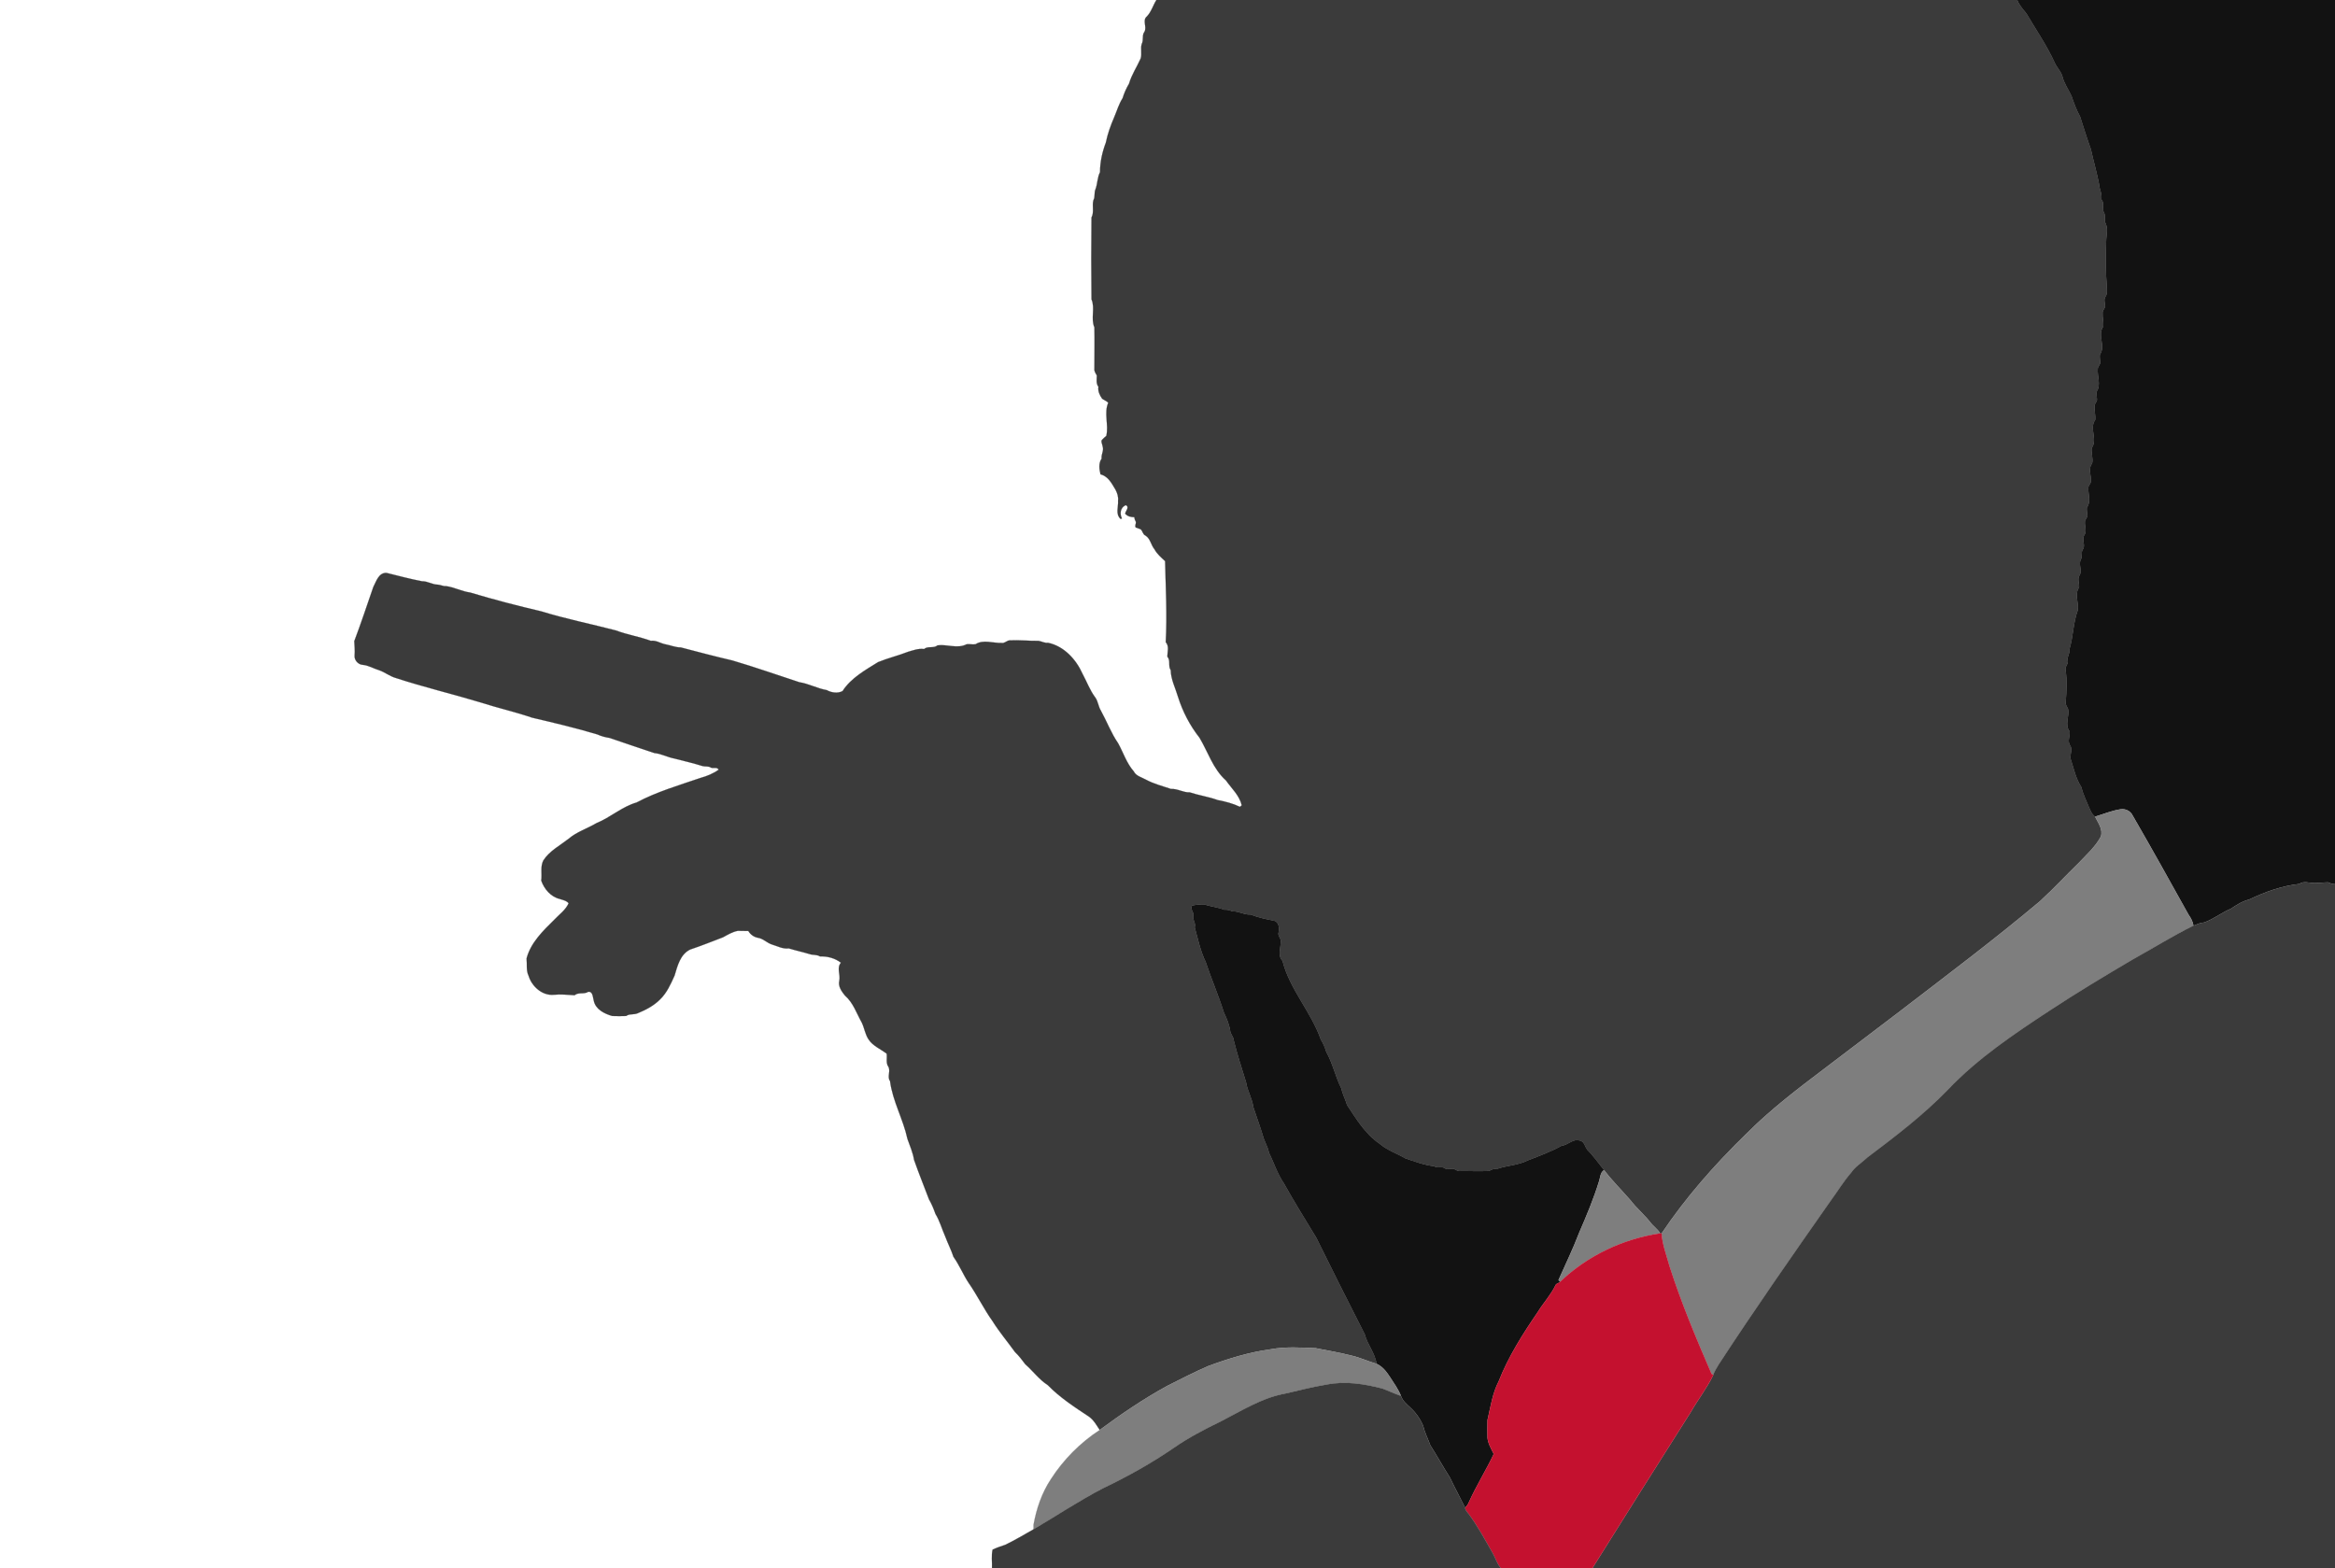 <?xml version="1.0" encoding="UTF-8" ?>
<!DOCTYPE svg PUBLIC "-//W3C//DTD SVG 1.1//EN" "http://www.w3.org/Graphics/SVG/1.1/DTD/svg11.dtd">
<svg viewBox="-175 0 1450 974" version="1.1" xmlns="http://www.w3.org/2000/svg">
<path fill="#7E7E7E" stroke="#7E7E7E" stroke-width="0.094" opacity="0" d=" M 0.0 0.0 L 543.1 0.0 C 541.0 3.3 540.0 7.3 537.2 10.2 C 534.2 12.6 537.4 16.7 535.7 19.7 C 534.0 21.9 535.3 24.9 534.0 27.3 C 533.1 30.2 534.3 33.4 533.3 36.4 C 531.0 41.6 527.7 46.4 526.1 52.0 C 524.4 54.8 523.1 57.8 522.1 61.0 C 519.8 64.6 518.6 68.8 516.9 72.8 C 514.7 77.9 512.8 83.1 511.7 88.6 C 509.5 94.4 508.1 100.6 508.1 106.9 C 506.4 110.2 506.6 114.0 505.3 117.5 C 504.3 119.6 505.2 122.2 504.0 124.3 C 503.0 127.8 504.6 131.7 502.8 135.1 C 502.6 152.0 502.6 169.0 502.8 185.9 C 505.2 191.4 502.2 197.8 504.6 203.3 C 504.8 211.8 504.6 220.4 504.6 229.0 C 504.4 230.6 505.4 231.9 506.1 233.2 C 506.1 235.6 505.5 238.1 507.1 240.2 C 506.7 243.0 507.9 245.5 509.4 247.6 C 510.6 248.5 512.1 249.0 513.2 250.1 C 510.4 256.6 513.6 263.9 512.0 270.7 C 511.0 271.6 510.0 272.4 509.2 273.3 C 508.6 274.6 509.6 275.9 509.7 277.2 C 510.7 279.8 508.7 282.2 509.1 284.8 C 507.1 287.7 507.6 291.4 508.4 294.6 C 513.2 295.8 515.4 300.3 517.7 304.1 C 518.8 306.2 519.6 308.5 519.3 311.0 C 519.6 314.8 517.5 319.3 520.9 322.3 L 521.7 322.0 C 520.2 319.0 520.7 315.2 524.1 313.7 C 526.6 315.0 524.0 317.2 523.7 319.0 C 525.1 320.7 527.3 321.2 529.4 321.2 C 529.5 322.3 529.9 323.3 530.4 324.2 C 530.5 325.4 529.5 326.6 530.3 327.6 C 531.3 328.0 532.3 328.3 533.3 328.7 C 534.6 329.7 534.6 331.9 536.3 332.6 C 539.4 334.5 539.7 338.5 541.9 341.1 C 543.5 344.1 546.1 346.2 548.5 348.5 C 548.9 365.2 549.8 382.1 548.9 398.8 C 551.2 401.4 549.9 404.7 549.9 407.8 C 552.1 410.3 550.2 413.6 552.0 416.2 C 552.1 422.0 554.9 427.2 556.5 432.7 C 559.4 441.9 563.9 450.6 569.9 458.2 C 575.2 467.1 578.3 477.6 586.3 484.7 C 589.8 489.7 594.6 493.9 596.1 500.1 C 595.8 500.3 595.3 500.8 595.0 501.1 C 590.6 499.0 586.0 497.8 581.2 496.9 C 575.5 494.8 569.5 494.0 563.8 492.1 C 559.8 492.3 556.2 489.7 552.2 490.0 C 546.9 488.2 541.6 486.9 536.6 484.2 C 533.9 482.7 530.5 482.0 529.0 479.0 C 524.6 474.0 522.6 467.5 519.4 461.7 C 515.0 455.3 512.3 448.0 508.6 441.3 C 507.0 438.7 506.9 435.5 505.1 433.1 C 501.8 428.7 499.9 423.4 497.3 418.6 C 493.3 409.6 485.8 401.3 475.8 399.2 C 473.7 399.5 471.9 398.3 469.9 398.0 C 463.9 398.1 458.0 397.4 452.1 397.7 C 450.2 397.7 448.9 399.7 447.0 399.3 C 441.6 399.5 435.6 397.0 430.8 400.1 C 428.9 400.4 427.1 399.9 425.3 400.1 C 419.6 403.1 413.1 400.0 407.2 400.8 C 404.7 402.9 401.3 401.0 398.8 403.1 C 395.3 402.6 392.1 403.9 388.9 404.8 C 382.8 407.2 376.4 408.7 370.3 411.2 C 362.3 416.2 353.5 421.0 348.2 429.2 C 345.2 430.8 341.3 430.2 338.4 428.6 C 332.5 427.6 327.3 424.6 321.4 423.7 C 307.6 419.2 293.8 414.3 279.8 410.2 C 269.1 407.7 258.4 404.9 247.8 402.1 C 244.4 402.1 241.3 400.7 238.0 400.1 C 235.0 399.5 232.4 397.5 229.2 398.0 C 222.1 395.4 214.5 394.2 207.3 391.5 C 192.0 387.5 176.4 384.4 161.2 379.7 C 146.3 376.2 131.6 372.4 117.0 368.0 C 111.8 367.3 107.1 364.7 101.9 364.0 C 100.2 364.2 98.6 363.2 96.9 363.1 C 93.5 363.1 90.5 360.9 87.1 361.0 C 79.7 359.6 72.3 357.6 65.0 355.8 C 60.1 355.6 58.6 361.2 56.8 364.6 C 52.9 375.9 49.2 387.1 45.0 398.2 C 45.1 401.1 45.5 404.0 45.2 407.0 C 44.9 409.9 47.3 412.7 50.2 412.9 C 53.9 413.2 57.1 415.3 60.6 416.3 C 64.2 417.6 67.2 420.1 70.9 421.1 C 88.3 426.8 106.1 431.0 123.6 436.3 C 134.1 439.7 144.9 442.1 155.4 445.7 C 169.0 448.9 182.6 452.1 195.9 456.1 C 198.3 457.2 200.9 457.9 203.6 458.3 C 212.9 461.4 222.1 464.7 231.4 467.7 C 235.7 468.1 239.5 470.3 243.8 471.1 C 249.7 472.6 255.6 474.0 261.4 475.8 C 263.1 476.2 264.9 475.7 266.4 476.7 C 268.0 477.5 270.1 476.1 271.3 478.0 C 268.0 480.4 264.1 482.0 260.1 483.1 C 246.7 487.7 232.9 491.7 220.3 498.4 C 211.2 501.0 204.1 507.7 195.4 511.2 C 189.7 514.6 183.1 516.6 178.0 521.0 C 172.6 525.2 166.2 528.5 162.4 534.4 C 160.4 538.3 161.7 542.7 161.1 546.9 C 162.9 552.1 167.0 557.0 172.6 558.3 C 174.5 559.0 176.8 559.3 178.1 561.0 C 176.2 565.2 172.3 567.9 169.2 571.2 C 162.2 578.1 154.6 585.4 152.0 595.2 C 152.4 598.8 151.6 602.6 153.2 605.9 C 155.2 612.6 161.7 618.5 168.9 617.8 C 173.2 617.4 177.5 617.8 181.8 618.1 C 184.3 616.0 187.6 617.7 190.2 616.0 C 193.2 615.5 193.1 619.4 193.7 621.4 C 194.8 626.9 200.3 629.6 205.2 631.0 C 208.1 631.1 210.9 631.1 213.8 631.0 C 216.0 629.4 218.8 630.4 221.2 629.2 C 226.1 627.2 231.0 624.6 234.8 620.8 C 239.1 616.7 241.5 611.2 243.9 605.9 C 245.7 599.9 247.4 592.7 253.6 589.7 C 260.5 587.4 267.2 584.7 274.0 582.1 C 276.9 580.5 279.9 578.7 283.2 578.1 C 285.3 578.1 287.5 578.2 289.7 578.2 C 291.0 580.4 293.1 581.9 295.6 582.4 C 299.0 582.9 301.2 585.6 304.4 586.6 C 307.8 587.6 311.1 589.5 314.8 589.0 C 319.0 590.3 323.3 591.2 327.6 592.5 C 329.8 593.3 332.2 592.7 334.2 594.0 C 338.8 593.8 343.6 595.1 347.2 597.9 C 344.4 601.1 347.0 605.3 346.2 609.0 C 345.3 612.5 347.6 615.7 349.7 618.3 C 354.8 622.7 356.9 629.3 360.1 635.0 C 361.8 638.4 362.2 642.4 364.4 645.6 C 367.1 649.7 371.9 651.5 375.6 654.4 C 376.0 657.1 375.0 660.1 376.6 662.4 C 378.3 665.2 375.7 668.7 377.7 671.4 C 379.3 683.9 385.9 695.1 388.5 707.3 C 390.0 711.6 391.9 715.8 392.6 720.3 C 395.5 728.6 398.8 736.7 401.9 744.9 C 403.6 747.8 404.8 750.8 405.9 753.9 C 408.6 758.3 409.9 763.3 412.0 768.0 C 413.6 772.3 415.7 776.3 417.1 780.6 C 420.7 785.6 423.0 791.4 426.4 796.6 C 431.8 804.3 435.9 812.9 441.4 820.6 C 445.6 827.3 450.7 833.3 455.3 839.7 C 457.7 842.0 459.7 844.6 461.7 847.3 C 466.5 851.5 470.3 856.8 475.7 860.3 C 483.2 868.0 492.3 873.9 501.2 879.8 C 504.2 881.9 505.9 885.1 507.9 888.1 C 495.8 896.0 485.4 906.5 477.6 918.6 C 471.9 927.2 468.6 937.0 466.8 947.0 C 466.8 947.7 466.8 949.1 466.8 949.8 C 461.0 953.1 455.3 956.5 449.3 959.4 C 446.6 960.3 443.9 961.2 441.4 962.4 C 440.5 966.1 441.2 970.1 441.0 974.0 L 0.0 974.0 L 0.0 0.0 Z" />
<path fill="#3B3B3B" stroke="#3B3B3B" stroke-width="0.094" opacity="1.00" d=" M 543.1 0.0 L 1077.7 0.0 C 1078.9 3.3 1081.4 5.8 1083.5 8.6 C 1089.4 18.6 1096.1 28.3 1100.9 38.9 C 1102.2 41.9 1104.8 44.2 1105.7 47.4 C 1106.8 51.9 1109.5 55.6 1111.4 59.7 C 1112.9 64.1 1114.5 68.4 1116.7 72.4 C 1118.9 79.2 1121.0 86.0 1123.4 92.7 C 1125.0 99.9 1127.1 107.1 1128.5 114.4 C 1128.7 117.6 1130.5 120.5 1129.9 123.8 C 1131.6 125.8 1130.9 128.4 1130.8 130.8 C 1132.6 132.8 1132.0 135.3 1132.0 137.8 C 1134.5 141.4 1132.9 145.9 1132.9 150.0 C 1132.6 159.3 1132.5 168.6 1133.3 177.9 C 1133.3 180.1 1133.8 182.5 1132.4 184.4 C 1131.3 186.1 1132.2 188.1 1132.2 189.9 C 1132.4 191.5 1130.7 192.5 1130.7 194.1 C 1130.5 197.0 1131.4 199.9 1131.1 202.8 C 1127.2 208.0 1132.8 215.0 1129.0 220.2 C 1128.8 221.8 1129.1 223.3 1129.2 224.9 C 1129.4 226.5 1127.7 227.5 1127.7 229.1 C 1127.3 233.8 1129.8 239.0 1127.0 243.2 C 1126.8 244.8 1127.1 246.3 1127.2 247.9 C 1127.4 249.5 1125.7 250.5 1125.7 252.1 C 1125.5 255.0 1126.4 257.9 1126.1 260.8 C 1122.2 266.0 1127.8 273.0 1123.9 278.2 C 1123.5 281.4 1124.9 284.6 1124.2 287.8 C 1121.5 291.1 1123.7 295.2 1123.4 298.9 C 1123.4 300.5 1121.7 301.5 1121.8 303.1 C 1121.7 307.1 1123.6 311.7 1120.9 315.2 C 1120.7 316.8 1121.1 318.3 1121.2 319.9 C 1121.5 321.5 1119.6 322.5 1119.7 324.1 C 1119.5 326.9 1121.0 329.9 1119.3 332.4 C 1117.5 335.2 1120.4 338.7 1118.3 341.4 C 1117.2 343.2 1118.3 345.5 1117.2 347.4 C 1115.5 350.6 1118.3 354.4 1116.3 357.4 C 1114.9 359.7 1116.3 362.3 1116.1 364.8 C 1113.1 369.0 1115.9 374.2 1115.3 378.9 C 1112.4 386.7 1112.5 395.2 1110.1 403.2 C 1110.6 405.7 1108.6 407.6 1109.0 410.0 C 1109.7 412.3 1107.2 413.8 1107.7 416.1 C 1108.7 422.7 1108.3 429.3 1107.8 435.9 C 1107.5 437.5 1108.5 438.8 1109.2 440.2 C 1110.3 444.8 1106.9 450.1 1110.2 454.2 C 1110.6 457.0 1108.8 460.0 1110.3 462.6 C 1112.2 465.0 1110.6 468.1 1110.7 470.9 C 1112.7 476.9 1113.9 483.3 1117.4 488.7 C 1118.5 493.0 1120.4 496.9 1122.1 501.1 C 1123.1 503.2 1123.9 505.7 1126.0 507.2 C 1127.9 511.0 1131.1 515.1 1129.6 519.6 C 1126.2 525.9 1120.8 530.7 1115.9 535.9 C 1107.8 543.8 1100.1 552.1 1091.7 559.8 C 1063.4 583.6 1033.8 605.8 1004.4 628.4 C 988.9 640.2 973.4 652.0 957.8 663.8 C 941.0 676.5 924.2 689.3 909.3 704.3 C 889.9 723.2 871.9 743.6 856.8 766.1 L 855.9 766.0 C 854.4 763.3 851.6 761.6 849.8 759.1 C 846.9 755.4 843.4 752.2 840.2 748.7 C 834.1 741.1 827.0 734.5 821.1 726.7 C 817.7 722.5 814.6 718.0 810.8 714.2 C 809.1 712.2 808.9 708.6 805.8 708.3 C 801.7 707.1 798.7 711.2 794.7 711.6 C 788.0 715.3 780.9 717.9 773.7 720.7 C 767.8 723.7 760.9 723.8 754.8 725.9 C 753.0 725.8 751.3 726.2 749.8 727.2 C 743.9 727.6 738.0 727.2 732.0 727.3 C 730.4 727.5 729.1 726.6 727.8 725.9 C 726.0 725.6 724.0 726.6 722.4 725.7 C 720.4 724.0 717.7 725.8 715.6 724.3 C 709.5 723.6 703.5 721.4 697.7 719.4 C 692.4 716.3 686.4 714.4 681.7 710.3 C 672.8 704.3 667.3 695.0 661.5 686.3 C 660.5 682.8 658.7 679.7 658.0 676.1 C 654.3 668.7 652.6 660.5 648.6 653.3 C 647.8 650.6 646.7 648.0 645.2 645.6 C 639.2 628.4 625.9 614.5 621.4 596.7 C 618.3 593.5 620.3 589.0 620.3 585.1 C 620.8 582.8 618.2 581.2 619.0 579.0 C 619.5 576.5 619.3 573.3 616.8 572.0 C 611.7 570.9 606.6 570.0 601.8 568.0 C 597.8 568.3 594.2 565.8 590.2 566.0 C 588.6 565.2 587.0 564.9 585.2 565.0 C 581.2 563.4 576.9 563.1 572.9 561.7 C 570.4 561.6 567.8 561.9 565.3 562.4 C 563.7 564.7 566.8 566.6 566.0 569.0 C 565.5 571.4 567.8 573.4 566.9 575.9 C 568.9 583.1 570.4 590.6 573.7 597.4 C 577.2 608.0 581.7 618.2 585.0 628.8 C 586.7 632.4 588.3 636.1 588.9 640.0 C 589.0 642.2 591.0 643.8 591.1 646.0 C 593.3 654.8 596.1 663.5 598.8 672.2 C 599.6 677.5 602.6 682.2 603.3 687.6 C 605.2 693.4 607.3 699.0 609.1 704.9 C 610.0 708.7 612.3 712.0 613.0 715.9 C 616.1 722.1 618.2 729.0 622.2 734.8 C 628.6 746.3 635.6 757.5 642.4 768.7 C 652.3 788.8 662.4 808.8 672.5 828.7 C 674.1 835.1 678.9 840.3 679.8 847.0 C 674.5 845.5 669.6 843.1 664.2 841.9 C 656.9 840.0 649.4 838.8 642.0 837.3 C 632.7 836.9 623.2 836.3 614.0 838.0 C 600.7 839.8 587.8 843.8 575.3 848.4 C 566.6 852.2 558.1 856.5 549.7 860.8 C 535.1 868.8 521.3 878.2 507.9 888.1 C 505.9 885.1 504.2 881.9 501.2 879.8 C 492.3 873.9 483.2 868.0 475.7 860.3 C 470.3 856.8 466.5 851.5 461.7 847.3 C 459.7 844.6 457.7 842.0 455.3 839.7 C 450.7 833.3 445.6 827.3 441.4 820.6 C 435.9 812.9 431.8 804.3 426.4 796.6 C 423.0 791.4 420.7 785.6 417.1 780.6 C 415.7 776.3 413.6 772.3 412.0 768.0 C 409.9 763.3 408.6 758.3 405.9 753.9 C 404.8 750.8 403.6 747.8 401.9 744.9 C 398.8 736.7 395.5 728.6 392.6 720.3 C 391.9 715.8 390.0 711.6 388.5 707.3 C 385.9 695.1 379.3 683.9 377.7 671.4 C 375.7 668.7 378.3 665.2 376.6 662.4 C 375.0 660.1 376.0 657.1 375.6 654.4 C 371.9 651.5 367.1 649.7 364.4 645.6 C 362.2 642.4 361.8 638.4 360.1 635.0 C 356.9 629.3 354.8 622.7 349.7 618.3 C 347.6 615.7 345.3 612.5 346.2 609.0 C 347.0 605.3 344.4 601.1 347.2 597.9 C 343.6 595.1 338.8 593.8 334.2 594.0 C 332.2 592.7 329.8 593.3 327.6 592.5 C 323.3 591.2 319.0 590.3 314.8 589.0 C 311.1 589.5 307.8 587.6 304.4 586.6 C 301.2 585.6 299.0 582.9 295.6 582.4 C 293.1 581.9 291.0 580.4 289.7 578.2 C 287.5 578.2 285.3 578.1 283.2 578.1 C 279.9 578.7 276.9 580.5 274.0 582.1 C 267.2 584.7 260.5 587.4 253.6 589.7 C 247.4 592.7 245.7 599.9 243.9 605.9 C 241.5 611.2 239.1 616.7 234.8 620.8 C 231.0 624.6 226.1 627.2 221.2 629.2 C 218.8 630.4 216.0 629.4 213.8 631.0 C 210.9 631.1 208.1 631.1 205.2 631.0 C 200.3 629.6 194.8 626.9 193.7 621.4 C 193.1 619.4 193.2 615.5 190.2 616.0 C 187.6 617.7 184.3 616.0 181.8 618.1 C 177.5 617.8 173.2 617.4 168.9 617.8 C 161.7 618.5 155.2 612.6 153.2 605.9 C 151.6 602.6 152.4 598.8 152.0 595.2 C 154.6 585.4 162.2 578.1 169.2 571.2 C 172.3 567.9 176.2 565.2 178.1 561.0 C 176.8 559.3 174.5 559.0 172.6 558.3 C 167.0 557.0 162.9 552.1 161.1 546.9 C 161.7 542.7 160.4 538.3 162.4 534.4 C 166.2 528.5 172.6 525.2 178.0 521.0 C 183.1 516.6 189.7 514.6 195.4 511.2 C 204.1 507.7 211.2 501.0 220.3 498.4 C 232.9 491.7 246.7 487.7 260.1 483.1 C 264.1 482.0 268.0 480.4 271.3 478.0 C 270.1 476.1 268.0 477.5 266.4 476.7 C 264.9 475.7 263.1 476.2 261.4 475.8 C 255.6 474.0 249.7 472.6 243.8 471.1 C 239.5 470.3 235.7 468.1 231.4 467.7 C 222.1 464.7 212.9 461.4 203.6 458.3 C 200.9 457.9 198.3 457.2 195.9 456.1 C 182.6 452.1 169.0 448.9 155.4 445.7 C 144.9 442.1 134.1 439.7 123.6 436.3 C 106.1 431.0 88.3 426.8 70.9 421.1 C 67.2 420.1 64.2 417.6 60.6 416.3 C 57.1 415.3 53.9 413.2 50.2 412.9 C 47.3 412.7 44.9 409.9 45.2 407.0 C 45.5 404.0 45.1 401.1 45.0 398.2 C 49.2 387.1 52.9 375.9 56.8 364.6 C 58.6 361.2 60.1 355.6 65.0 355.8 C 72.3 357.6 79.7 359.6 87.1 361.0 C 90.5 360.9 93.5 363.1 96.9 363.1 C 98.6 363.2 100.2 364.2 101.9 364.0 C 107.1 364.7 111.8 367.3 117.0 368.0 C 131.6 372.4 146.3 376.2 161.2 379.7 C 176.4 384.4 192.0 387.5 207.3 391.5 C 214.5 394.2 222.1 395.4 229.2 398.0 C 232.4 397.5 235.0 399.5 238.0 400.1 C 241.3 400.7 244.4 402.1 247.8 402.1 C 258.4 404.9 269.1 407.7 279.8 410.2 C 293.8 414.3 307.6 419.2 321.4 423.7 C 327.3 424.6 332.5 427.6 338.4 428.6 C 341.3 430.2 345.2 430.8 348.2 429.2 C 353.5 421.0 362.3 416.2 370.3 411.2 C 376.4 408.7 382.8 407.2 388.9 404.8 C 392.1 403.9 395.3 402.6 398.8 403.1 C 401.3 401.0 404.7 402.9 407.2 400.8 C 413.1 400.0 419.6 403.1 425.3 400.1 C 427.1 399.9 428.9 400.4 430.8 400.1 C 435.6 397.0 441.6 399.5 447.0 399.3 C 448.9 399.7 450.2 397.7 452.1 397.7 C 458.0 397.4 463.9 398.1 469.9 398.0 C 471.9 398.3 473.7 399.5 475.8 399.2 C 485.8 401.3 493.3 409.6 497.3 418.6 C 499.9 423.4 501.8 428.7 505.1 433.1 C 506.9 435.5 507.0 438.7 508.6 441.3 C 512.3 448.0 515.0 455.3 519.4 461.7 C 522.6 467.5 524.6 474.0 529.0 479.0 C 530.5 482.0 533.9 482.7 536.6 484.2 C 541.6 486.9 546.9 488.2 552.2 490.0 C 556.2 489.7 559.8 492.3 563.8 492.1 C 569.5 494.0 575.5 494.8 581.2 496.9 C 586.0 497.8 590.6 499.0 595.0 501.1 C 595.3 500.8 595.8 500.3 596.1 500.1 C 594.6 493.9 589.8 489.7 586.3 484.7 C 578.3 477.6 575.2 467.1 569.9 458.2 C 563.9 450.6 559.4 441.9 556.5 432.7 C 554.9 427.2 552.1 422.0 552.0 416.2 C 550.2 413.6 552.1 410.3 549.9 407.8 C 549.9 404.7 551.2 401.4 548.9 398.8 C 549.8 382.1 548.9 365.2 548.5 348.5 C 546.1 346.2 543.5 344.1 541.9 341.1 C 539.7 338.5 539.4 334.5 536.3 332.6 C 534.6 331.9 534.6 329.7 533.3 328.7 C 532.3 328.3 531.3 328.0 530.3 327.6 C 529.5 326.6 530.5 325.4 530.4 324.2 C 529.9 323.3 529.5 322.3 529.4 321.2 C 527.3 321.2 525.1 320.7 523.7 319.0 C 524.0 317.2 526.6 315.0 524.1 313.7 C 520.7 315.2 520.2 319.0 521.7 322.0 L 520.9 322.3 C 517.5 319.3 519.6 314.8 519.3 311.0 C 519.6 308.5 518.8 306.2 517.7 304.1 C 515.4 300.3 513.2 295.8 508.4 294.6 C 507.6 291.4 507.1 287.7 509.1 284.8 C 508.7 282.2 510.7 279.8 509.7 277.2 C 509.6 275.9 508.6 274.6 509.2 273.3 C 510.0 272.4 511.0 271.6 512.0 270.7 C 513.6 263.9 510.4 256.6 513.2 250.1 C 512.1 249.0 510.6 248.5 509.4 247.6 C 507.9 245.5 506.7 243.0 507.1 240.2 C 505.5 238.1 506.1 235.6 506.1 233.2 C 505.4 231.9 504.4 230.6 504.6 229.0 C 504.6 220.4 504.8 211.8 504.6 203.3 C 502.2 197.8 505.2 191.4 502.8 185.9 C 502.6 169.0 502.6 152.0 502.8 135.1 C 504.6 131.7 503.0 127.8 504.0 124.3 C 505.2 122.2 504.3 119.6 505.3 117.5 C 506.6 114.0 506.4 110.2 508.1 106.9 C 508.1 100.6 509.5 94.4 511.7 88.6 C 512.8 83.1 514.7 77.9 516.9 72.8 C 518.6 68.8 519.8 64.6 522.1 61.0 C 523.1 57.8 524.4 54.8 526.1 52.0 C 527.7 46.4 531.0 41.6 533.3 36.4 C 534.3 33.4 533.1 30.2 534.0 27.3 C 535.3 24.9 534.0 21.9 535.7 19.7 C 537.4 16.7 534.2 12.6 537.2 10.2 C 540.0 7.3 541.0 3.3 543.1 0.0 Z" />
<path fill="#121212" stroke="#121212" stroke-width="0.094" opacity="1.00" d=" M 1077.7 0.0 L 1275.0 0.0 L 1275.0 549.1 C 1273.5 549.2 1272.1 548.6 1270.8 548.0 C 1267.8 548.0 1264.9 548.5 1262.0 548.4 C 1258.9 548.4 1255.5 547.0 1252.8 549.0 C 1241.9 550.2 1231.4 554.0 1221.6 558.7 C 1217.4 559.7 1213.8 562.1 1210.3 564.4 C 1204.6 566.8 1199.7 570.8 1193.8 572.9 C 1191.4 573.1 1189.3 574.0 1187.1 574.9 C 1186.7 572.4 1185.5 570.1 1184.0 568.0 C 1172.6 547.5 1161.2 527.0 1149.4 506.6 C 1148.1 503.8 1145.1 502.2 1142.0 502.6 C 1136.5 503.4 1131.3 505.6 1126.0 507.2 C 1123.9 505.7 1123.1 503.2 1122.1 501.1 C 1120.4 496.9 1118.5 493.0 1117.4 488.7 C 1113.9 483.3 1112.7 476.9 1110.7 470.9 C 1110.6 468.1 1112.2 465.0 1110.3 462.6 C 1108.8 460.0 1110.6 457.0 1110.2 454.2 C 1106.9 450.1 1110.3 444.8 1109.2 440.2 C 1108.5 438.8 1107.5 437.5 1107.8 435.9 C 1108.3 429.3 1108.7 422.7 1107.7 416.1 C 1107.2 413.8 1109.7 412.3 1109.0 410.0 C 1108.6 407.6 1110.6 405.7 1110.1 403.2 C 1112.5 395.2 1112.4 386.7 1115.3 378.9 C 1115.9 374.2 1113.1 369.0 1116.1 364.8 C 1116.3 362.3 1114.9 359.7 1116.3 357.4 C 1118.3 354.4 1115.5 350.6 1117.2 347.4 C 1118.3 345.5 1117.2 343.2 1118.3 341.4 C 1120.4 338.7 1117.5 335.2 1119.3 332.4 C 1121.0 329.9 1119.5 326.9 1119.7 324.1 C 1119.6 322.5 1121.5 321.5 1121.2 319.9 C 1121.1 318.3 1120.7 316.8 1120.9 315.2 C 1123.6 311.7 1121.7 307.1 1121.8 303.1 C 1121.7 301.5 1123.4 300.5 1123.4 298.9 C 1123.7 295.2 1121.5 291.1 1124.2 287.8 C 1124.9 284.6 1123.5 281.4 1123.9 278.2 C 1127.8 273.0 1122.2 266.0 1126.1 260.8 C 1126.4 257.9 1125.5 255.0 1125.7 252.1 C 1125.7 250.5 1127.4 249.5 1127.2 247.9 C 1127.1 246.3 1126.8 244.8 1127.0 243.2 C 1129.8 239.0 1127.3 233.8 1127.7 229.1 C 1127.7 227.5 1129.4 226.5 1129.2 224.9 C 1129.1 223.3 1128.8 221.8 1129.0 220.2 C 1132.8 215.0 1127.2 208.0 1131.1 202.8 C 1131.4 199.9 1130.5 197.0 1130.7 194.1 C 1130.7 192.5 1132.4 191.5 1132.2 189.9 C 1132.2 188.1 1131.3 186.1 1132.4 184.4 C 1133.8 182.5 1133.3 180.1 1133.3 177.9 C 1132.5 168.6 1132.6 159.3 1132.9 150.0 C 1132.9 145.9 1134.5 141.4 1132.0 137.8 C 1132.0 135.3 1132.6 132.8 1130.8 130.8 C 1130.9 128.4 1131.6 125.8 1129.9 123.8 C 1130.5 120.5 1128.7 117.6 1128.5 114.4 C 1127.1 107.1 1125.0 99.9 1123.4 92.7 C 1121.0 86.0 1118.9 79.2 1116.7 72.4 C 1114.5 68.4 1112.9 64.1 1111.4 59.7 C 1109.5 55.6 1106.8 51.9 1105.7 47.4 C 1104.8 44.2 1102.2 41.9 1100.9 38.9 C 1096.1 28.3 1089.4 18.6 1083.5 8.6 C 1081.4 5.8 1078.9 3.3 1077.7 0.0 Z" />
<path fill="#7E7E7E" stroke="#7E7E7E" stroke-width="0.094" opacity="1.00" d=" M 1126.0 507.2 C 1131.3 505.6 1136.5 503.4 1142.0 502.6 C 1145.1 502.2 1148.1 503.8 1149.4 506.6 C 1161.2 527.0 1172.6 547.5 1184.0 568.0 C 1185.5 570.1 1186.7 572.4 1187.1 574.9 C 1174.3 581.2 1162.2 588.8 1149.7 595.7 C 1132.2 606.0 1114.7 616.5 1097.7 627.7 C 1075.5 642.3 1053.1 657.3 1034.7 676.7 C 1019.5 692.4 1002.2 705.6 984.8 718.7 C 981.3 722.0 977.1 724.5 974.4 728.5 C 969.8 733.7 966.3 739.7 962.2 745.2 C 938.5 779.0 914.9 812.8 892.3 847.4 C 891.1 849.6 889.6 851.6 888.9 854.0 C 888.6 853.8 888.0 853.4 887.8 853.2 C 878.3 831.2 869.0 809.1 861.7 786.3 C 859.9 779.7 857.3 773.1 856.8 766.1 C 871.9 743.6 889.9 723.2 909.3 704.3 C 924.2 689.3 941.0 676.5 957.8 663.8 C 973.4 652.0 988.9 640.2 1004.4 628.4 C 1033.8 605.8 1063.4 583.6 1091.7 559.8 C 1100.1 552.1 1107.8 543.8 1115.9 535.9 C 1120.8 530.7 1126.2 525.9 1129.6 519.6 C 1131.1 515.1 1127.9 511.0 1126.0 507.2 Z" />
<path fill="#3B3B3B" stroke="#3B3B3B" stroke-width="0.094" opacity="1.00" d=" M 1252.8 549.0 C 1255.5 547.0 1258.9 548.4 1262.0 548.4 C 1264.9 548.5 1267.8 548.0 1270.8 548.0 C 1272.1 548.6 1273.5 549.2 1275.0 549.1 L 1275.0 974.0 L 813.8 974.0 C 834.1 941.6 854.5 909.2 875.0 876.9 C 879.4 869.2 885.0 862.1 888.9 854.0 C 889.6 851.6 891.1 849.6 892.3 847.4 C 914.9 812.8 938.5 779.0 962.2 745.2 C 966.3 739.7 969.8 733.7 974.4 728.5 C 977.1 724.5 981.3 722.0 984.8 718.7 C 1002.2 705.6 1019.5 692.4 1034.7 676.7 C 1053.1 657.3 1075.5 642.3 1097.7 627.7 C 1114.7 616.5 1132.2 606.0 1149.7 595.7 C 1162.2 588.8 1174.3 581.2 1187.1 574.9 C 1189.3 574.0 1191.4 573.1 1193.8 572.9 C 1199.7 570.8 1204.6 566.8 1210.3 564.4 C 1213.8 562.1 1217.4 559.7 1221.6 558.7 C 1231.4 554.0 1241.9 550.2 1252.8 549.0 Z" />
<path fill="#121212" stroke="#121212" stroke-width="0.094" opacity="1.00" d=" M 565.3 562.4 C 567.8 561.9 570.4 561.6 572.9 561.7 C 576.9 563.1 581.2 563.4 585.2 565.0 C 587.0 564.9 588.6 565.2 590.2 566.0 C 594.2 565.8 597.8 568.3 601.8 568.0 C 606.6 570.0 611.7 570.9 616.8 572.0 C 619.3 573.3 619.5 576.5 619.0 579.0 C 618.2 581.2 620.8 582.8 620.3 585.1 C 620.3 589.0 618.3 593.5 621.4 596.7 C 625.9 614.5 639.2 628.4 645.2 645.6 C 646.7 648.0 647.8 650.6 648.6 653.3 C 652.6 660.5 654.3 668.7 658.0 676.1 C 658.7 679.7 660.5 682.8 661.5 686.3 C 667.3 695.0 672.8 704.3 681.7 710.3 C 686.4 714.4 692.4 716.3 697.7 719.4 C 703.5 721.4 709.5 723.6 715.6 724.3 C 717.7 725.8 720.4 724.0 722.4 725.7 C 724.0 726.6 726.0 725.6 727.8 725.9 C 729.1 726.6 730.4 727.5 732.0 727.3 C 738.0 727.2 743.9 727.6 749.8 727.2 C 751.3 726.2 753.0 725.8 754.8 725.9 C 760.9 723.8 767.8 723.7 773.7 720.7 C 780.9 717.9 788.0 715.3 794.7 711.6 C 798.7 711.2 801.7 707.1 805.8 708.3 C 808.9 708.6 809.1 712.2 810.8 714.2 C 814.6 718.0 817.7 722.5 821.1 726.7 C 818.8 728.1 818.8 731.0 818.1 733.3 C 814.7 744.4 810.2 755.1 805.6 765.7 C 801.8 775.7 797.1 785.3 792.8 795.0 C 793.0 795.3 793.5 795.8 793.8 796.1 C 793.1 797.0 791.6 797.0 791.0 798.1 C 788.1 804.2 783.4 809.2 779.9 814.9 C 770.6 828.5 761.7 842.5 755.7 857.8 C 751.8 865.3 750.6 873.9 748.7 882.0 C 748.6 885.7 748.6 889.3 748.7 893.0 C 749.1 896.6 751.0 899.8 752.6 903.0 C 747.8 913.2 741.7 922.8 737.1 933.1 C 736.6 934.4 735.7 935.5 734.8 936.4 C 731.7 930.1 728.4 924.0 725.4 917.7 C 721.2 911.1 717.4 904.2 713.2 897.6 C 711.7 893.5 709.7 889.6 708.7 885.4 C 706.9 881.2 704.2 877.3 700.8 874.2 C 698.5 872.1 696.0 870.0 695.0 867.0 C 693.3 862.7 690.5 858.9 688.0 855.0 C 685.9 851.8 683.4 848.6 679.8 847.0 C 678.9 840.3 674.1 835.1 672.5 828.7 C 662.4 808.8 652.3 788.8 642.4 768.7 C 635.6 757.5 628.6 746.3 622.2 734.8 C 618.2 729.0 616.1 722.1 613.0 715.9 C 612.3 712.0 610.0 708.7 609.1 704.9 C 607.3 699.0 605.2 693.4 603.3 687.6 C 602.6 682.2 599.6 677.5 598.8 672.2 C 596.1 663.5 593.3 654.8 591.1 646.0 C 591.0 643.8 589.0 642.2 588.9 640.0 C 588.3 636.1 586.7 632.4 585.0 628.8 C 581.7 618.2 577.2 608.0 573.7 597.4 C 570.4 590.6 568.9 583.1 566.9 575.9 C 567.8 573.4 565.5 571.4 566.0 569.0 C 566.8 566.6 563.7 564.7 565.3 562.4 Z" />
<path fill="#7E7E7E" stroke="#7E7E7E" stroke-width="0.094" opacity="1.00" d=" M 818.1 733.3 C 818.8 731.0 818.8 728.1 821.1 726.7 C 827.0 734.5 834.1 741.1 840.2 748.7 C 843.4 752.2 846.9 755.4 849.8 759.1 C 851.6 761.6 854.4 763.3 855.9 766.0 C 832.8 769.4 810.7 779.9 793.8 796.1 C 793.5 795.8 793.0 795.3 792.8 795.0 C 797.1 785.3 801.8 775.7 805.6 765.7 C 810.2 755.1 814.7 744.4 818.1 733.3 Z" />
<path fill="#c4112f" stroke="#c4112f" stroke-width="0.094" opacity="1.00" d=" M 793.8 796.1 C 810.7 779.9 832.8 769.4 855.9 766.0 L 856.8 766.1 C 857.3 773.1 859.9 779.7 861.7 786.3 C 869.0 809.1 878.3 831.2 887.8 853.2 C 888.0 853.4 888.6 853.8 888.9 854.0 C 885.0 862.1 879.4 869.2 875.0 876.9 C 854.5 909.2 834.1 941.6 813.8 974.0 L 757.1 974.0 C 754.7 971.4 753.8 967.9 752.1 964.9 C 747.3 956.5 742.7 947.9 736.9 940.1 C 736.0 939.0 734.9 937.9 734.8 936.4 C 735.7 935.5 736.6 934.4 737.1 933.1 C 741.7 922.8 747.8 913.2 752.6 903.0 C 751.0 899.8 749.1 896.6 748.7 893.0 C 748.6 889.3 748.6 885.7 748.7 882.0 C 750.6 873.9 751.8 865.3 755.7 857.8 C 761.7 842.5 770.6 828.5 779.9 814.9 C 783.4 809.2 788.1 804.2 791.0 798.1 C 791.6 797.0 793.1 797.0 793.8 796.1 Z" />
<path fill="#7E7E7E" stroke="#7E7E7E" stroke-width="0.094" opacity="1.00" d=" M 614.0 838.0 C 623.2 836.3 632.7 836.9 642.0 837.3 C 649.4 838.8 656.9 840.0 664.2 841.9 C 669.6 843.1 674.5 845.5 679.8 847.0 C 683.4 848.6 685.9 851.8 688.0 855.0 C 690.5 858.9 693.3 862.7 695.0 867.0 C 691.1 865.6 687.4 863.9 683.5 862.4 C 672.3 859.5 660.5 857.6 648.9 859.9 C 640.4 861.3 632.0 863.4 623.6 865.4 C 608.8 868.0 596.0 876.2 582.9 882.9 C 573.0 887.7 563.2 892.8 554.1 899.1 C 540.0 908.8 525.1 917.1 509.6 924.5 C 494.9 932.2 481.1 941.4 466.8 949.8 C 466.8 949.1 466.8 947.7 466.8 947.0 C 468.6 937.0 471.9 927.2 477.6 918.6 C 485.4 906.5 495.8 896.0 507.9 888.1 C 521.3 878.2 535.1 868.8 549.7 860.8 C 558.1 856.5 566.6 852.2 575.3 848.4 C 587.8 843.8 600.7 839.8 614.0 838.0 Z" />
<path fill="#3B3B3B" stroke="#3B3B3B" stroke-width="0.094" opacity="1.00" d=" M 648.9 859.9 C 660.5 857.6 672.3 859.5 683.5 862.4 C 687.4 863.9 691.1 865.6 695.0 867.0 C 696.0 870.0 698.5 872.1 700.8 874.2 C 704.2 877.3 706.9 881.2 708.7 885.4 C 709.7 889.6 711.7 893.5 713.2 897.6 C 717.4 904.2 721.2 911.1 725.4 917.7 C 728.4 924.0 731.7 930.1 734.8 936.4 C 734.9 937.9 736.0 939.0 736.9 940.1 C 742.7 947.9 747.3 956.5 752.1 964.9 C 753.8 967.9 754.7 971.4 757.1 974.0 L 441.0 974.0 C 441.2 970.1 440.5 966.1 441.4 962.4 C 443.9 961.2 446.6 960.3 449.3 959.4 C 455.3 956.5 461.0 953.1 466.8 949.8 C 481.1 941.4 494.9 932.2 509.6 924.5 C 525.1 917.1 540.0 908.8 554.1 899.1 C 563.2 892.8 573.0 887.7 582.9 882.9 C 596.0 876.2 608.8 868.0 623.6 865.4 C 632.0 863.4 640.4 861.3 648.9 859.9 Z" />
</svg>
